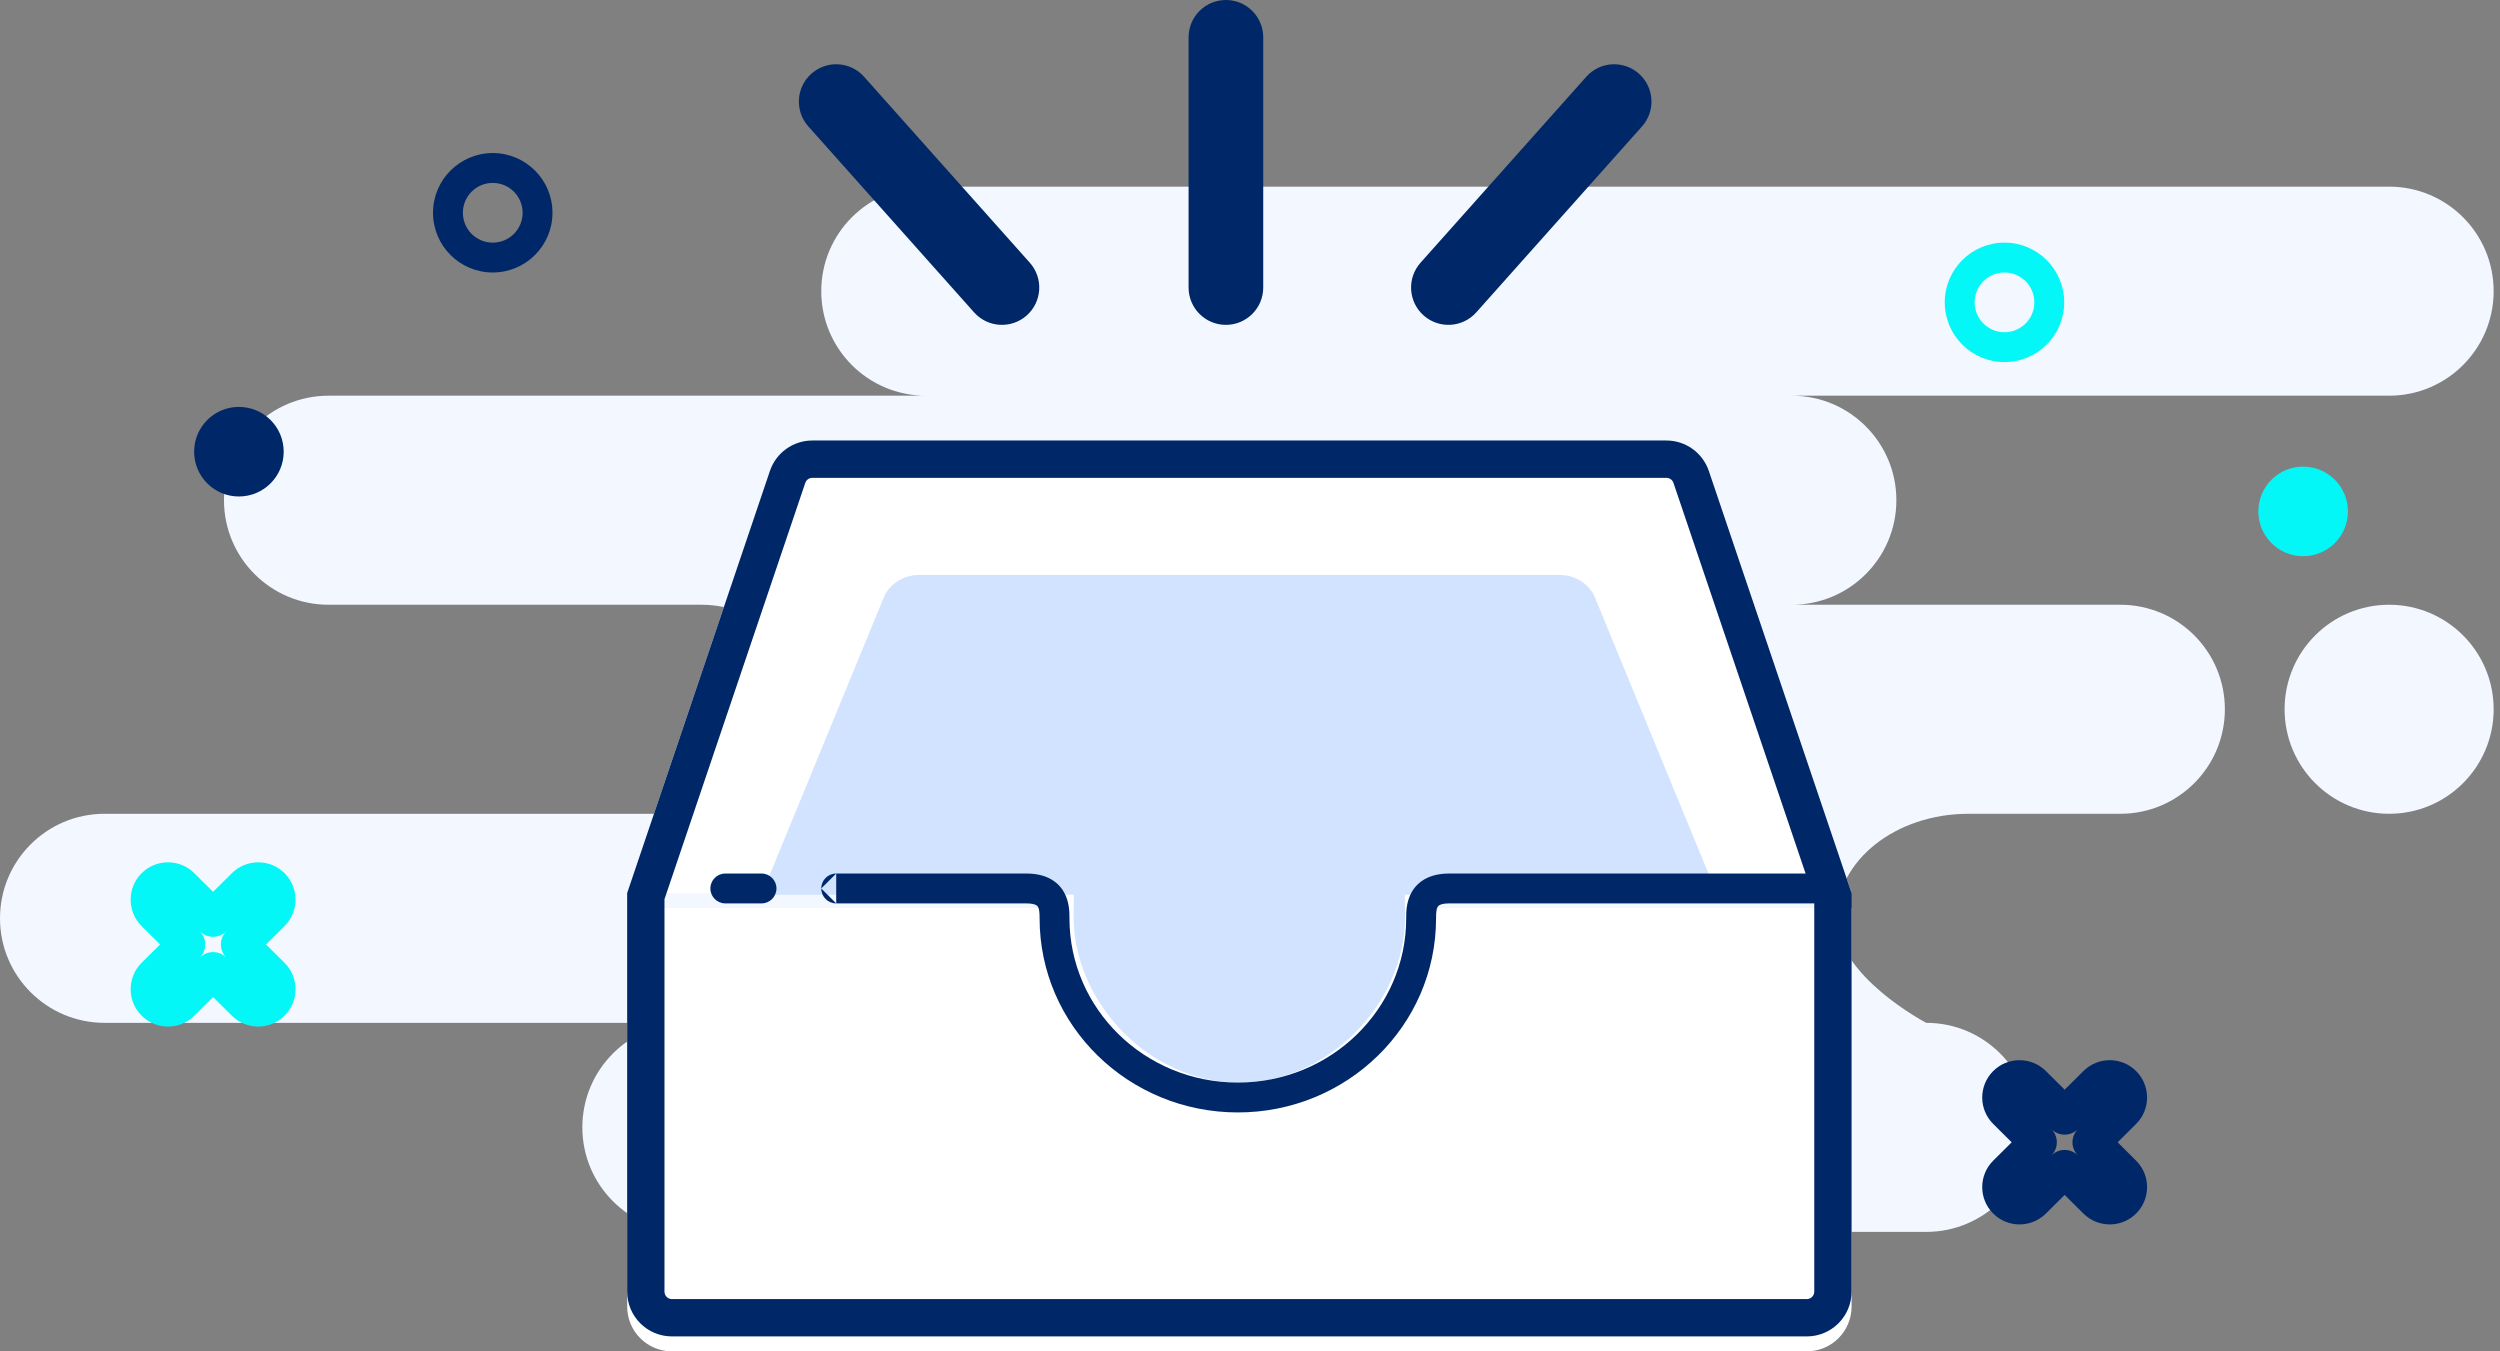 <svg width="111" height="60" viewBox="0 0 111 60" fill="none" xmlns="http://www.w3.org/2000/svg">
<rect x="0" y="0" width="111" height="60" fill="#808080" stroke="none"/>
<path fill-rule="evenodd" clip-rule="evenodd" d="M30.497 54.696H85.525C88.088 54.696 90.166 52.618 90.166 50.055C90.166 47.492 88.088 45.414 85.525 45.414C85.525 45.414 81.547 43.336 81.547 40.773C81.547 38.21 84.167 36.132 87.398 36.132H94.144C96.707 36.132 98.784 34.055 98.784 31.491C98.784 28.928 96.707 26.851 94.144 26.851H79.558C82.121 26.851 84.199 24.773 84.199 22.21C84.199 19.647 82.121 17.569 79.558 17.569H106.077C108.64 17.569 110.718 15.491 110.718 12.928C110.718 10.365 108.64 8.287 106.077 8.287H41.105C38.542 8.287 36.464 10.365 36.464 12.928C36.464 15.491 38.542 17.569 41.105 17.569H14.586C12.023 17.569 9.945 19.647 9.945 22.21C9.945 24.773 12.023 26.851 14.586 26.851H31.16C33.723 26.851 35.801 28.928 35.801 31.491C35.801 34.055 33.723 36.132 31.16 36.132H4.641C2.078 36.132 0 38.21 0 40.773C0 43.336 2.078 45.414 4.641 45.414H30.497C27.934 45.414 25.856 47.492 25.856 50.055C25.856 52.618 27.934 54.696 30.497 54.696ZM101.436 31.491C101.436 34.055 103.514 36.132 106.077 36.132C108.64 36.132 110.718 34.055 110.718 31.491C110.718 28.928 108.64 26.851 106.077 26.851C103.514 26.851 101.436 28.928 101.436 31.491Z" fill="#F3F7FF"/>
<path fill-rule="evenodd" clip-rule="evenodd" d="M47.151 40.314C47.099 40.681 47.072 41.056 47.072 41.437C47.072 45.831 50.634 49.392 55.028 49.392C59.422 49.392 62.984 45.831 62.984 41.437C62.984 41.056 62.957 40.681 62.905 40.314H82.21V58.011C82.21 59.11 81.32 60 80.221 60H29.834C28.736 60 27.846 59.11 27.846 58.011V40.314H47.151Z" fill="white"/>
<path fill-rule="evenodd" clip-rule="evenodd" d="M63.647 40.111C63.647 44.871 59.788 48.729 55.028 48.729C50.268 48.729 46.409 44.871 46.409 40.111C46.409 39.956 46.413 39.803 46.421 39.651H27.846L34.184 20.91C34.457 20.102 35.215 19.558 36.068 19.558L73.988 19.558C74.841 19.558 75.598 20.102 75.872 20.91L82.21 39.651H63.635C63.642 39.803 63.647 39.956 63.647 40.111Z" fill="white"/>
<path fill-rule="evenodd" clip-rule="evenodd" d="M62.385 40.743C62.385 44.422 59.091 48.066 55.028 48.066C50.964 48.066 47.67 44.422 47.67 40.743C47.67 40.624 47.674 39.843 47.681 39.725H33.812L39.223 26.569C39.456 25.945 40.103 25.525 40.831 25.525H69.224C69.952 25.525 70.599 25.945 70.832 26.569L76.243 39.725H62.375C62.382 39.843 62.385 40.624 62.385 40.743Z" fill="#D1E3FF"/>
<path fill-rule="evenodd" clip-rule="evenodd" d="M73.988 21.216H36.068C35.926 21.216 35.8 21.306 35.754 21.441L29.503 39.924V57.348C29.503 57.531 29.651 57.68 29.834 57.68H80.221C80.404 57.68 80.553 57.531 80.553 57.348V39.924L74.302 21.441C74.256 21.306 74.13 21.216 73.988 21.216ZM82.21 39.651L75.872 20.91C75.598 20.102 74.841 19.558 73.988 19.558H36.068C35.215 19.558 34.457 20.102 34.184 20.91L27.846 39.651V57.348C27.846 58.447 28.736 59.337 29.834 59.337H80.221C81.32 59.337 82.21 58.447 82.21 57.348V39.651Z" fill="#002868"/>
<path fill-rule="evenodd" clip-rule="evenodd" d="M31.541 39.448C31.541 39.081 31.837 38.785 32.204 38.785H33.812C34.178 38.785 34.475 39.081 34.475 39.448C34.475 39.814 34.178 40.111 33.812 40.111H32.204C31.837 40.111 31.541 39.814 31.541 39.448ZM37.127 38.785C36.761 38.785 36.464 39.081 36.464 39.448L37.127 38.785ZM37.128 40.111C37.128 40.111 37.128 40.111 37.128 40.111H45.577C45.808 40.111 45.932 40.15 45.995 40.182C46.051 40.211 46.073 40.241 46.088 40.267C46.144 40.367 46.158 40.52 46.158 40.774C46.158 45.548 50.113 49.392 54.96 49.392C59.806 49.392 63.761 45.548 63.761 40.774C63.761 40.52 63.775 40.367 63.831 40.267C63.846 40.241 63.868 40.211 63.925 40.182C63.987 40.15 64.111 40.111 64.342 40.111H80.884C81.25 40.111 81.547 39.814 81.547 39.448C81.547 39.081 81.25 38.785 80.884 38.785H64.342C63.544 38.785 62.978 39.083 62.677 39.615C62.434 40.044 62.435 40.523 62.435 40.742L62.435 40.774C62.435 44.787 59.103 48.066 54.96 48.066C50.817 48.066 47.484 44.787 47.484 40.774L47.484 40.742C47.484 40.523 47.485 40.044 47.242 39.615C46.941 39.083 46.375 38.785 45.577 38.785H37.128C37.128 38.785 37.128 38.785 37.128 38.785M36.464 39.448C36.464 39.814 36.761 40.111 37.127 40.111L36.464 39.448ZM46.821 40.754C46.821 40.659 46.82 40.545 46.807 40.426C46.821 40.553 46.821 40.673 46.821 40.772L46.821 40.754ZM63.112 40.426C63.099 40.545 63.098 40.659 63.098 40.754L63.098 40.772C63.098 40.673 63.098 40.553 63.112 40.426Z" fill="#002868"/>
<path fill-rule="evenodd" clip-rule="evenodd" d="M52.773 1.657C52.773 0.742 53.515 0 54.431 0C55.346 0 56.088 0.742 56.088 1.657V12.766C56.088 13.682 55.346 14.424 54.431 14.424C53.515 14.424 52.773 13.682 52.773 12.766V1.657ZM36.024 3.273C36.708 2.664 37.755 2.724 38.364 3.407L45.723 11.664C46.332 12.347 46.272 13.395 45.589 14.004L45.037 13.385L45.589 14.004C44.905 14.613 43.858 14.553 43.249 13.869L35.89 5.613C35.281 4.93 35.341 3.882 36.024 3.273ZM70.431 3.407C71.04 2.724 72.088 2.664 72.771 3.273L72.22 3.891L72.771 3.273C73.454 3.882 73.515 4.93 72.906 5.613L65.547 13.869C64.938 14.553 63.89 14.613 63.207 14.004C62.523 13.395 62.463 12.347 63.072 11.664L70.431 3.407L71.023 3.935L70.431 3.407Z" fill="#002868"/>
<path fill-rule="evenodd" clip-rule="evenodd" d="M86.347 13.425C86.347 11.961 87.535 10.773 88.999 10.773C90.464 10.773 91.651 11.961 91.651 13.425C91.651 14.89 90.464 16.077 88.999 16.077C87.535 16.077 86.347 14.89 86.347 13.425ZM88.999 12.099C88.267 12.099 87.674 12.693 87.674 13.425C87.674 14.158 88.267 14.751 88.999 14.751C89.732 14.751 90.325 14.158 90.325 13.425C90.325 12.693 89.732 12.099 88.999 12.099Z" fill="#03F7F7"/>
<path fill-rule="evenodd" clip-rule="evenodd" d="M102.259 24.696C103.358 24.696 104.248 23.806 104.248 22.707C104.248 21.609 103.358 20.718 102.259 20.718C101.161 20.718 100.27 21.609 100.27 22.707C100.27 23.806 101.161 24.696 102.259 24.696Z" fill="#03F7F7"/>
<path fill-rule="evenodd" clip-rule="evenodd" d="M6.282 38.777C6.928 38.127 7.977 38.123 8.626 38.769L9.461 39.597L10.296 38.769C10.945 38.123 11.995 38.127 12.64 38.777C13.285 39.426 13.281 40.475 12.632 41.121L11.813 41.934L12.632 42.746C13.281 43.392 13.285 44.441 12.64 45.09C11.995 45.74 10.945 45.743 10.296 45.099L9.461 44.27L8.626 45.099C7.977 45.743 6.928 45.74 6.282 45.09C5.637 44.441 5.641 43.392 6.29 42.746L7.109 41.934L6.29 41.121C5.641 40.475 5.637 39.426 6.282 38.777ZM8.877 41.353L8.869 41.346C9.026 41.501 9.114 41.713 9.114 41.934C9.114 42.154 9.026 42.366 8.869 42.522L8.877 42.514C9.2 42.193 9.722 42.193 10.045 42.514L10.053 42.522C9.896 42.366 9.808 42.154 9.808 41.934C9.808 41.713 9.896 41.501 10.053 41.346L10.045 41.353C9.722 41.675 9.2 41.675 8.877 41.353Z" fill="#03F7F7"/>
<path fill-rule="evenodd" clip-rule="evenodd" d="M24.53 9.447C24.53 7.983 23.343 6.795 21.878 6.795C20.414 6.795 19.226 7.983 19.226 9.447C19.226 10.912 20.414 12.099 21.878 12.099C23.343 12.099 24.53 10.912 24.53 9.447ZM21.878 8.121C22.611 8.121 23.204 8.715 23.204 9.447C23.204 10.18 22.611 10.773 21.878 10.773C21.146 10.773 20.552 10.18 20.552 9.447C20.552 8.715 21.146 8.121 21.878 8.121Z" fill="#002868"/>
<path fill-rule="evenodd" clip-rule="evenodd" d="M10.607 22.044C9.509 22.044 8.619 21.153 8.619 20.055C8.619 18.956 9.509 18.066 10.607 18.066C11.706 18.066 12.596 18.956 12.596 20.055C12.596 21.153 11.706 22.044 10.607 22.044Z" fill="#002868"/>
<path fill-rule="evenodd" clip-rule="evenodd" d="M94.849 47.561C94.204 46.912 93.155 46.908 92.505 47.553L91.671 48.382L90.836 47.553C90.187 46.908 89.137 46.912 88.492 47.561C87.847 48.211 87.851 49.26 88.5 49.905L89.319 50.718L88.5 51.531C87.851 52.176 87.847 53.226 88.492 53.875C89.137 54.525 90.187 54.528 90.836 53.883L91.671 53.054L92.505 53.883C93.155 54.528 94.204 54.525 94.849 53.875C95.494 53.226 95.491 52.176 94.841 51.531L94.023 50.718L94.841 49.905C95.491 49.26 95.494 48.211 94.849 47.561ZM92.255 50.138L92.263 50.13C92.106 50.286 92.018 50.497 92.018 50.718C92.018 50.939 92.106 51.151 92.263 51.306L92.255 51.298C91.932 50.977 91.41 50.977 91.087 51.298L91.079 51.306C91.235 51.151 91.323 50.939 91.323 50.718C91.323 50.497 91.235 50.286 91.079 50.13L91.087 50.138C91.41 50.459 91.932 50.459 92.255 50.138Z" fill="#002868"/>
</svg>
